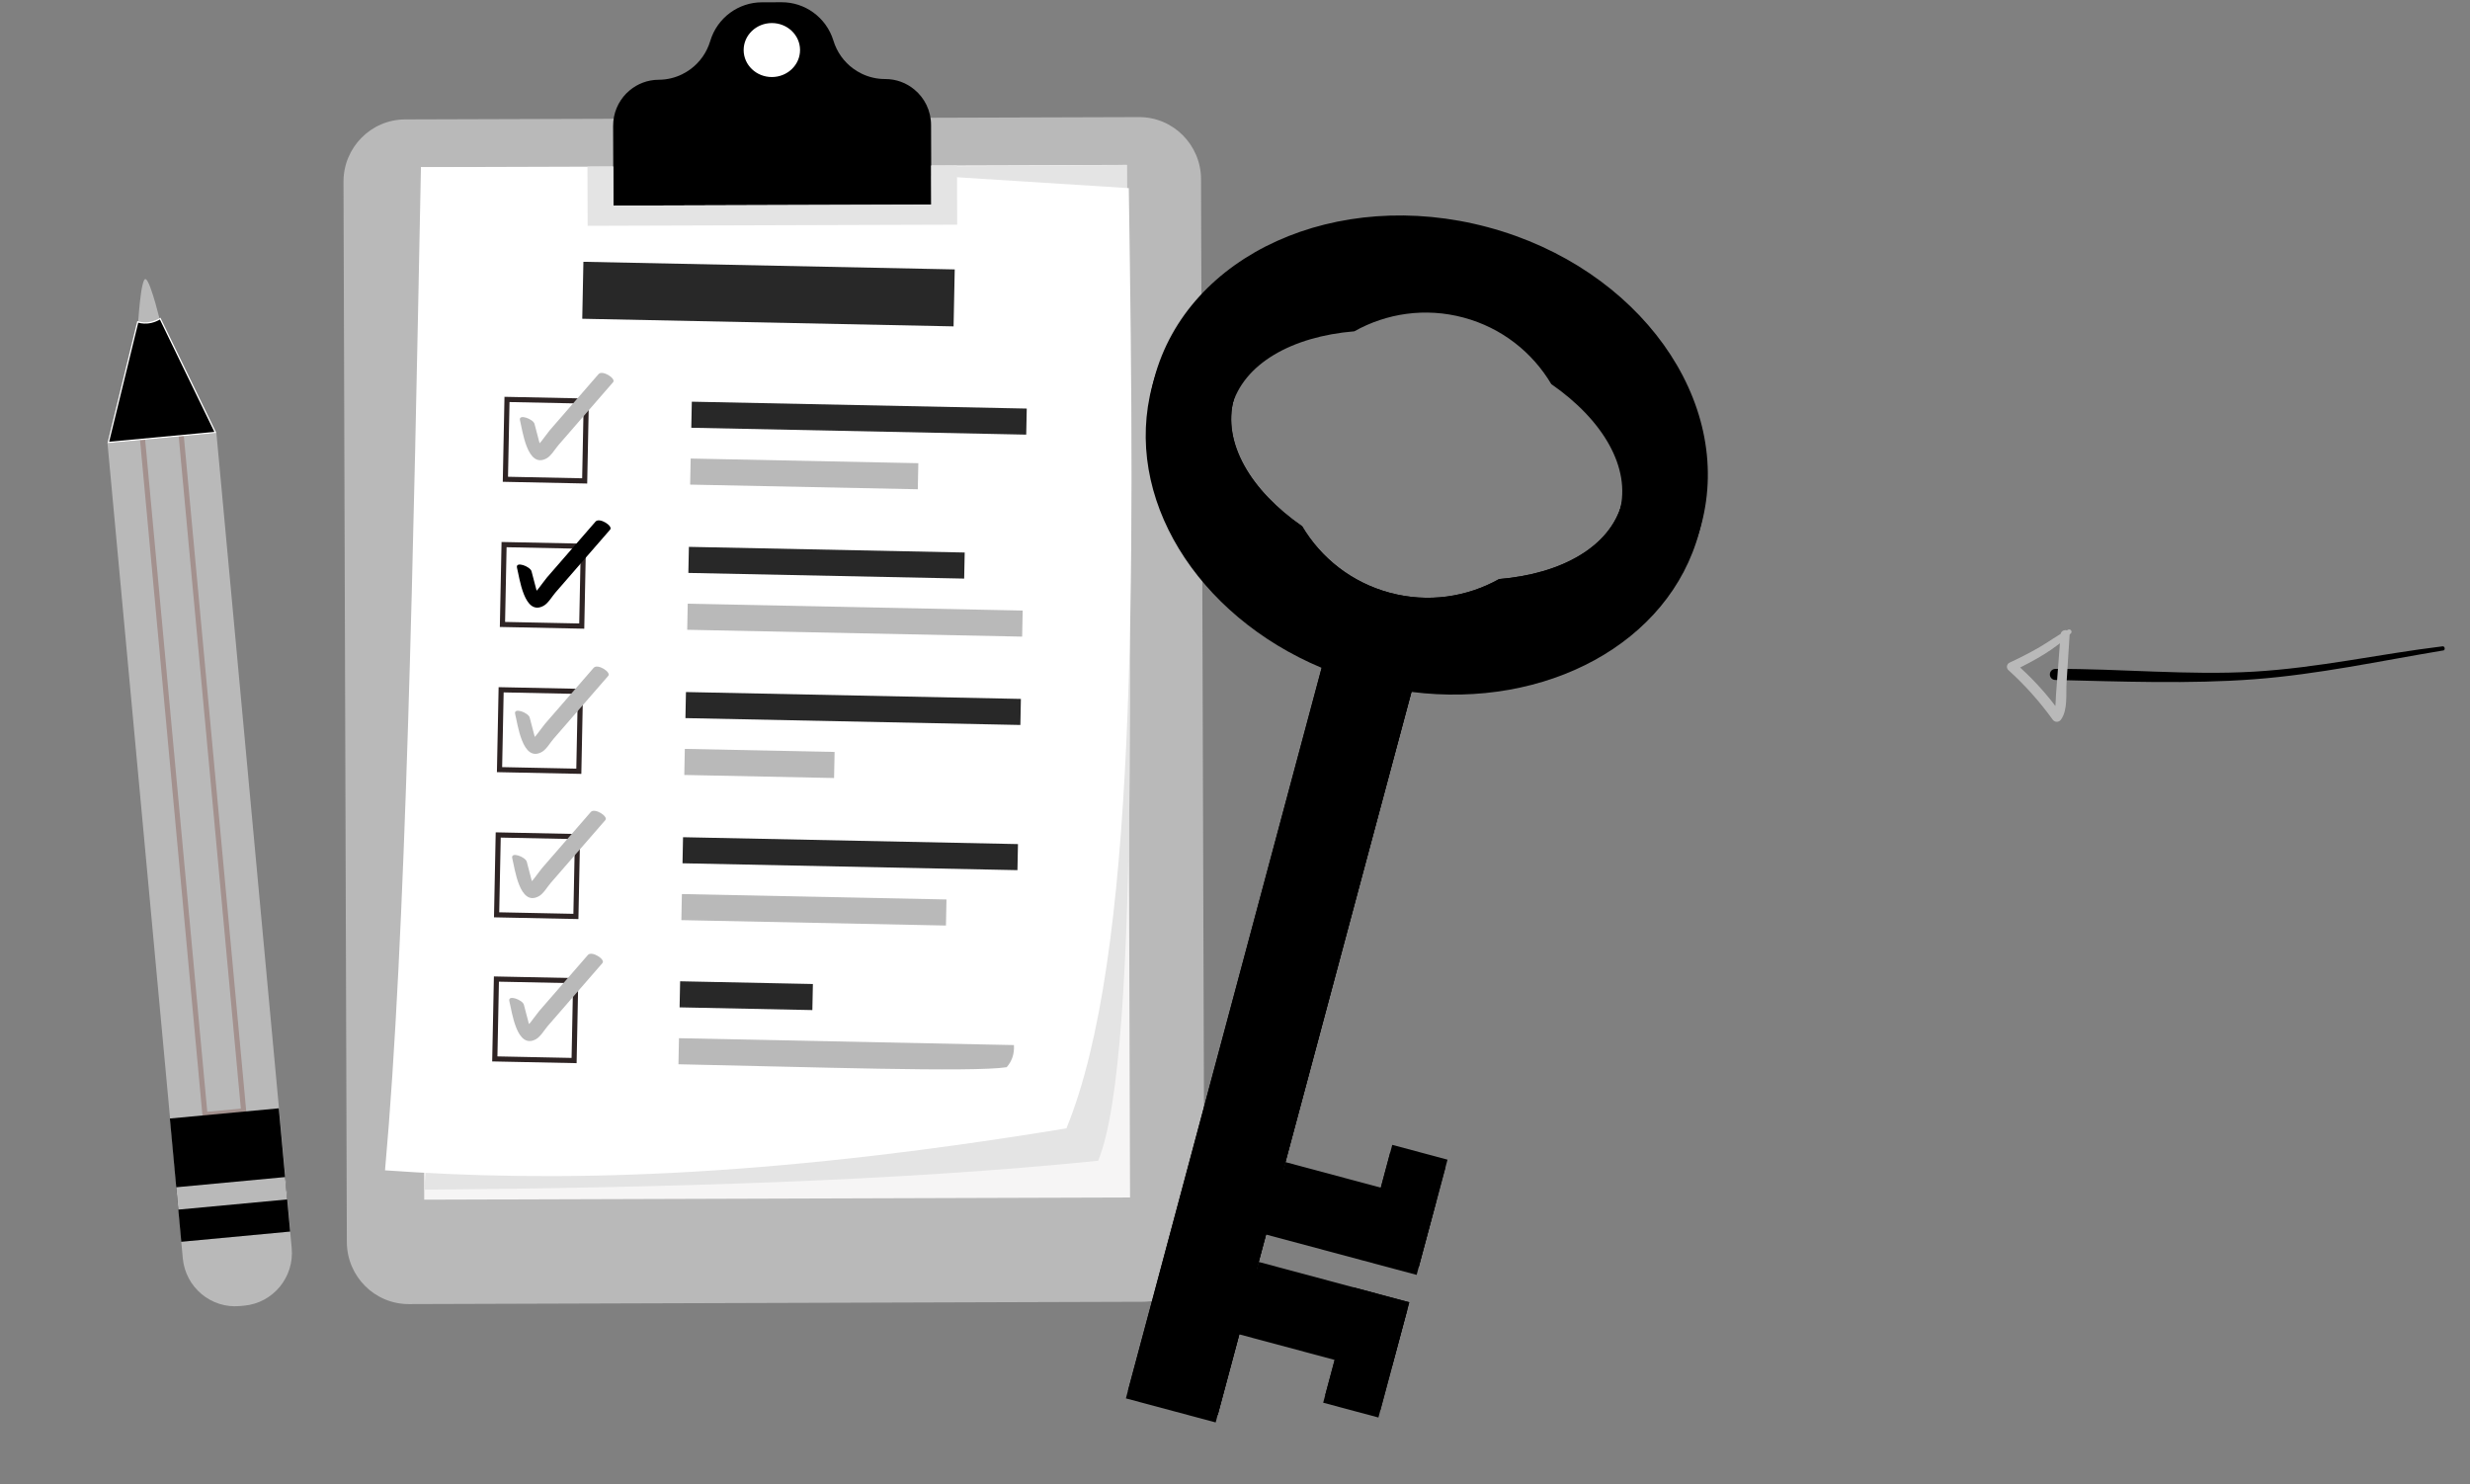 <svg width="481" height="289" viewBox="0 0 481 289" fill="none" xmlns="http://www.w3.org/2000/svg">
<rect x="0" y="0" width="481" height="289" fill="#808080" stroke="none"/>
<path d="M475.753 126.67C463.359 128.729 451.517 131.318 438.99 132.273C426.464 133.229 412.934 132.707 400.267 132.412C399.982 132.415 399.707 132.305 399.503 132.105C399.3 131.906 399.183 131.633 399.181 131.348C399.178 131.062 399.288 130.787 399.488 130.583C399.688 130.378 399.96 130.261 400.246 130.258C412.858 130.199 426.226 131.533 438.853 130.795C451.48 130.057 463.171 127.382 475.659 125.86C476.123 125.805 476.249 126.612 475.776 126.682L475.753 126.67Z" fill="black"/>
<path d="M403.305 123.297C400.355 126.425 396.049 128.658 392.258 130.581L392.422 129.126C395.805 132.058 398.823 135.387 401.409 139.043L399.702 139.104C400.416 138.057 400.284 136.609 400.37 135.384C400.457 134.16 400.568 132.837 400.66 131.566L401.269 123.569C401.351 122.443 403.108 122.4 403.037 123.542C402.833 126.675 402.632 129.803 402.434 132.925C402.302 135.065 402.695 138.182 401.412 140.035C401.33 140.188 401.21 140.317 401.063 140.408C400.916 140.5 400.748 140.552 400.575 140.558C400.402 140.564 400.231 140.524 400.078 140.443C399.925 140.362 399.797 140.242 399.705 140.096C397.187 136.606 394.31 133.392 391.121 130.504C391.014 130.41 390.931 130.292 390.88 130.159C390.828 130.025 390.81 129.882 390.827 129.74C390.843 129.598 390.894 129.462 390.974 129.344C391.055 129.226 391.162 129.129 391.288 129.062C393.276 128.146 395.221 127.144 397.125 126.054C399 124.965 400.78 123.631 402.715 122.636C402.811 122.58 402.924 122.56 403.033 122.58C403.142 122.601 403.24 122.66 403.308 122.748C403.376 122.835 403.411 122.945 403.405 123.056C403.398 123.167 403.352 123.272 403.275 123.351L403.305 123.297Z" fill="#B9B9B9"/>
<g clip-path="url(#clip0_3745_51172)">
<path d="M222.531 253.5L79.626 253.951C72.973 253.972 67.563 248.557 67.542 241.859L66.89 35.424C66.869 28.724 72.246 23.276 78.897 23.255L221.802 22.803C228.455 22.782 233.865 28.197 233.886 34.896L234.538 241.331C234.561 248.03 229.184 253.479 222.531 253.5Z" fill="#B9B9B9"/>
<path d="M219.425 32.109L81.974 32.543L82.609 233.619L220.061 233.184L219.425 32.109Z" fill="#F6F5F5"/>
<path d="M219.424 32.111C219.714 110.52 222.526 205.076 213.847 226.04C175.337 229.942 130.236 231.298 82.6 231.673L100.08 33.093L219.424 32.111Z" fill="#E4E4E4"/>
<path d="M207.671 219.728C147.66 229.596 107.533 230.232 74.978 227.901C79.052 182.674 80.506 107.555 81.971 32.558L154.323 32.491L219.818 36.637C221.018 114.469 221.349 186.365 207.671 219.728Z" fill="white"/>
<path d="M185.921 52.464L113.61 50.98L113.386 62.072L185.697 63.556L185.921 52.464Z" fill="#282828"/>
<path d="M199.947 79.561L134.722 78.223L134.62 83.299L199.844 84.637L199.947 79.561Z" fill="#282828"/>
<path d="M178.833 90.199L134.499 89.293L134.396 94.37L178.73 95.276L178.833 90.199Z" fill="#B9B9B9"/>
<path d="M114.172 78.1L98.731 77.783L98.418 93.333L113.858 93.65L114.172 78.1Z" fill="white" stroke="#2E2424" stroke-miterlimit="10"/>
<path d="M101.264 81.872C101.746 83.708 102.651 91.403 106.472 89.239C107.354 88.74 108.097 87.426 108.754 86.668C109.936 85.306 111.12 83.946 112.302 82.584C114.668 79.862 117.033 77.141 119.399 74.419C120.005 73.722 117.314 71.985 116.552 72.861C114.449 75.28 112.346 77.701 110.244 80.12C109.193 81.329 108.141 82.539 107.09 83.748C106.36 84.588 104.675 87.293 103.59 87.536C104.182 87.727 104.773 87.916 105.365 88.107C105.784 88.45 105 86.007 104.982 85.94C104.683 84.805 104.386 83.672 104.088 82.537C103.842 81.602 100.898 80.484 101.264 81.872Z" fill="#B9B9B9"/>
<path d="M187.863 107.594L134.151 106.492L134.049 111.569L187.76 112.671L187.863 107.594Z" fill="#282828"/>
<path d="M199.153 118.896L133.928 117.562L133.825 122.639L199.05 123.973L199.153 118.896Z" fill="#B9B9B9"/>
<path d="M113.601 106.369L98.161 106.053L97.847 121.602L113.287 121.919L113.601 106.369Z" fill="white" stroke="#2E2424" stroke-miterlimit="10"/>
<path d="M100.683 110.583C101.166 112.419 102.07 120.114 105.891 117.95C106.773 117.451 107.516 116.137 108.173 115.379C109.356 114.017 110.539 112.657 111.721 111.295C114.087 108.573 116.453 105.852 118.819 103.13C119.424 102.432 116.733 100.696 115.971 101.572C113.868 103.991 111.766 106.411 109.663 108.831C108.612 110.04 107.561 111.25 106.509 112.459C105.779 113.299 104.094 116.004 103.009 116.247C103.601 116.438 104.192 116.627 104.784 116.818C105.203 117.161 104.419 114.718 104.401 114.651C104.103 113.516 103.806 112.383 103.507 111.248C103.261 110.313 100.318 109.195 100.683 110.583Z" fill="black"/>
<path d="M198.805 136.102L133.58 134.764L133.478 139.841L198.703 141.178L198.805 136.102Z" fill="#282828"/>
<path d="M162.527 146.43L133.358 145.834L133.256 150.911L162.424 151.507L162.527 146.43Z" fill="#B9B9B9"/>
<path d="M113.031 134.641L97.59 134.324L97.276 149.874L112.717 150.191L113.031 134.641Z" fill="white" stroke="#2E2424" stroke-miterlimit="10"/>
<path d="M100.321 139.055C100.804 140.892 101.708 148.586 105.529 146.423C106.411 145.924 107.154 144.609 107.811 143.851C108.993 142.49 110.177 141.13 111.359 139.768C113.725 137.046 116.091 134.324 118.457 131.602C119.062 130.905 116.371 129.169 115.611 130.044C113.508 132.463 111.405 134.884 109.303 137.303C108.252 138.513 107.2 139.722 106.149 140.932C105.419 141.771 103.734 144.476 102.649 144.72C103.241 144.91 103.831 145.1 104.424 145.29C104.843 145.633 104.059 143.191 104.041 143.124C103.742 141.989 103.445 140.855 103.147 139.72C102.901 138.786 99.957 137.667 100.321 139.055Z" fill="#B9B9B9"/>
<path d="M198.237 164.371L133.012 163.033L132.909 168.11L198.134 169.448L198.237 164.371Z" fill="#282828"/>
<path d="M184.314 175.157L132.788 174.104L132.685 179.18L184.211 180.234L184.314 175.157Z" fill="#B9B9B9"/>
<path d="M112.462 162.912L97.021 162.596L96.707 178.145L112.148 178.462L112.462 162.912Z" fill="white" stroke="#2E2424" stroke-miterlimit="10"/>
<path d="M99.755 167.141C100.237 168.978 101.142 176.672 104.963 174.509C105.845 174.01 106.588 172.695 107.245 171.937C108.427 170.576 109.611 169.216 110.793 167.854C113.159 165.132 115.525 162.41 117.89 159.688C118.496 158.991 115.805 157.255 115.044 158.13C112.942 160.549 110.839 162.97 108.736 165.389C107.685 166.599 106.634 167.808 105.583 169.018C104.853 169.857 103.167 172.562 102.082 172.806C102.675 172.996 103.265 173.186 103.857 173.376C104.277 173.719 103.492 171.277 103.474 171.21C103.176 170.075 102.879 168.941 102.58 167.806C102.334 166.87 99.391 165.752 99.755 167.141Z" fill="#B9B9B9"/>
<path d="M158.299 191.62L132.446 191.09L132.343 196.166L158.196 196.697L158.299 191.62Z" fill="#282828"/>
<path d="M197.448 203.511L132.222 202.172L132.12 207.248C157.354 207.764 189.488 208.854 196.041 207.82C197.03 206.678 197.563 205.277 197.448 203.511Z" fill="#B9B9B9"/>
<path d="M112.11 190.973L96.67 190.656L96.356 206.206L111.797 206.523L112.11 190.973Z" fill="white" stroke="#2E2424" stroke-miterlimit="10"/>
<path d="M99.193 194.981C99.675 196.817 100.58 204.512 104.401 202.349C105.283 201.85 106.026 200.535 106.683 199.777C107.865 198.415 109.049 197.055 110.231 195.694C112.597 192.972 114.962 190.25 117.328 187.528C117.934 186.831 115.243 185.095 114.481 185.97C112.378 188.389 110.275 190.81 108.173 193.229C107.122 194.438 106.07 195.648 105.019 196.858C104.289 197.697 102.604 200.402 101.519 200.646C102.111 200.836 102.701 201.025 103.294 201.216C103.713 201.559 102.929 199.117 102.911 199.05C102.612 197.915 102.315 196.781 102.017 195.646C101.771 194.71 98.829 193.591 99.193 194.981Z" fill="#B9B9B9"/>
<path d="M181.312 24.329L181.361 39.848L119.446 40.044L119.397 24.524C119.389 22.05 120.381 19.807 121.983 18.176C122.184 17.973 122.391 17.783 122.61 17.606C124.143 16.315 126.118 15.539 128.27 15.532C129.885 15.527 131.433 15.149 132.818 14.473C133.42 14.177 133.99 13.829 134.527 13.429C136.292 12.105 137.641 10.226 138.309 7.991C138.989 5.711 140.389 3.8 142.207 2.469C143.954 1.196 146.084 0.458 148.347 0.451L152.211 0.439C154.474 0.432 156.609 1.156 158.363 2.418C160.189 3.737 161.602 5.639 162.297 7.916C162.978 10.146 164.339 12.016 166.113 13.329C166.652 13.726 167.224 14.07 167.828 14.362C169.217 15.03 170.768 15.397 172.382 15.392C174.535 15.386 176.515 16.15 178.055 17.431C180.038 19.064 181.304 21.547 181.312 24.329Z" fill="black"/>
<path d="M186.361 32.212L186.398 43.749L114.433 43.976L114.397 32.44L119.422 32.424L119.446 40.043L181.361 39.847L181.337 32.228L186.361 32.212Z" fill="#E4E4E4"/>
<path d="M150.324 15.002C153.356 14.992 155.807 12.631 155.798 9.729C155.789 6.826 153.323 4.481 150.29 4.49C147.258 4.5 144.807 6.861 144.816 9.763C144.825 12.666 147.291 15.011 150.324 15.002Z" fill="white"/>
<path d="M26.846 63.664C26.846 63.664 27.394 53.901 28.382 54.358C29.371 54.816 31.375 63.297 31.375 63.297L29.27 66.741L26.846 63.664Z" fill="#B9B9B9"/>
<path d="M56.506 239.826L56.803 243.037C57.326 248.705 53.188 253.729 47.558 254.256L46.738 254.332C41.109 254.86 36.12 250.692 35.596 245.022L35.3 241.81L56.506 239.826Z" fill="#B9B9B9"/>
<path d="M42.14 84.324L20.934 86.305L35.345 241.808L56.551 239.827L42.14 84.324Z" fill="#B9B9B9"/>
<path opacity="0.3" d="M35.241 84.306L27.709 85.012L39.911 217.047L47.444 216.341L35.241 84.306Z" stroke="#6F3428" stroke-miterlimit="10"/>
<path d="M56.502 239.825L35.303 241.812L34.725 235.546L34.322 231.192L33.081 217.812L54.287 215.826L55.522 229.206L55.925 233.559L56.502 239.825Z" fill="black"/>
<path d="M55.521 229.215L34.32 231.201L34.723 235.555L55.923 233.569L55.521 229.215Z" fill="#B9B9B9"/>
<path d="M26.832 62.674C26.893 62.694 26.973 62.719 27.069 62.745C27.306 62.807 27.647 62.873 28.066 62.89C28.878 62.923 29.982 62.77 31.191 62.046L41.943 84.212L21.091 86.164L26.832 62.674Z" fill="black" stroke="white" stroke-width="0.25"/>
</g>
<g clip-path="url(#clip1_3745_51172)">
<path d="M274.854 134.736C301.016 138.07 325.086 125.3 330.889 103.644C337.352 79.527 318.748 53.596 289.33 45.713C259.933 37.818 230.852 50.99 224.39 75.107C218.587 96.764 233.048 119.858 257.372 130.052L219.254 272.311L228.662 274.832L236.735 276.995L241.331 259.843L259.904 264.82L257.671 273.153L268.43 276.036L270.663 267.703L274.052 255.055L263.293 252.172L244.72 247.196L246.54 240.404L265.113 245.381L275.872 248.263L279.261 235.616L281.494 227.282L270.735 224.4L268.502 232.733L249.929 227.756L274.854 134.736ZM263.735 64.518C269.985 61.012 277.541 59.842 285.008 61.843C292.475 63.844 298.433 68.634 302.093 74.796C312.148 81.761 317.669 91.095 315.418 99.498C313.166 107.901 303.718 113.224 291.527 114.228C285.277 117.735 277.722 118.904 270.254 116.903C262.787 114.902 256.829 110.112 253.169 103.95C243.114 96.985 237.593 87.651 239.844 79.248C242.096 70.845 251.562 65.527 263.735 64.518Z" fill="black"/>
<path d="M281.884 225.826L271.125 222.943L265.503 243.924L276.262 246.807L281.884 225.826Z" fill="black"/>
<path d="M277.203 125.969L259.721 121.285L219.649 270.838L237.13 275.522L277.203 125.969Z" fill="black"/>
<path d="M277.22 125.974L269.146 123.811L229.073 273.363L237.147 275.527L277.22 125.974Z" fill="black"/>
<path d="M289.742 44.245C260.323 36.362 231.247 49.518 224.785 73.635C218.323 97.751 236.926 123.682 266.344 131.565C295.763 139.448 324.839 126.293 331.301 102.176C337.763 78.059 319.16 52.128 289.742 44.245ZM291.939 112.76C285.689 116.267 278.134 117.436 270.666 115.435C263.199 113.434 257.241 108.644 253.581 102.482C243.526 95.517 238.005 86.183 240.256 77.78C242.508 69.377 251.956 64.054 264.147 63.05C270.397 59.544 277.952 58.374 285.42 60.375C292.887 62.376 298.845 67.166 302.505 73.328C312.56 80.293 318.081 89.627 315.83 98.03C313.578 106.433 304.13 111.756 291.939 112.76Z" fill="black"/>
<path d="M287.579 52.319C263.6 45.894 239.89 56.625 234.626 76.272C229.357 95.936 244.53 117.067 268.508 123.492C292.486 129.917 316.196 119.186 321.461 99.539C326.725 79.892 311.557 58.744 287.579 52.319ZM291.939 112.761C285.689 116.267 278.134 117.436 270.667 115.436C263.199 113.435 257.241 108.644 253.581 102.483C243.526 95.518 238.005 86.183 240.257 77.781C242.508 69.378 251.956 64.055 264.147 63.05C270.397 59.544 277.953 58.375 285.42 60.376C292.887 62.376 298.846 67.167 302.505 73.328C312.561 80.293 318.081 89.628 315.83 98.031C313.578 106.433 304.13 111.756 291.939 112.761Z" fill="black"/>
<path d="M279.633 234.156L250.319 226.301L246.93 238.948L276.245 246.803L279.633 234.156Z" fill="black"/>
<path d="M274.442 253.6L263.683 250.717L258.061 271.698L268.82 274.581L274.442 253.6Z" fill="black"/>
<path d="M274.425 253.595L245.11 245.74L241.721 258.388L271.036 266.243L274.425 253.595Z" fill="black"/>
</g>
<defs>
<clipPath id="clip0_3745_51172">
<rect width="277.797" height="253.6" fill="white" transform="translate(0.375 0.918) rotate(-0.181)"/>
</clipPath>
<clipPath id="clip1_3745_51172">
<rect width="110.274" height="238.538" fill="white" transform="translate(236.483 29.975) rotate(15)"/>
</clipPath>
</defs>
</svg>
